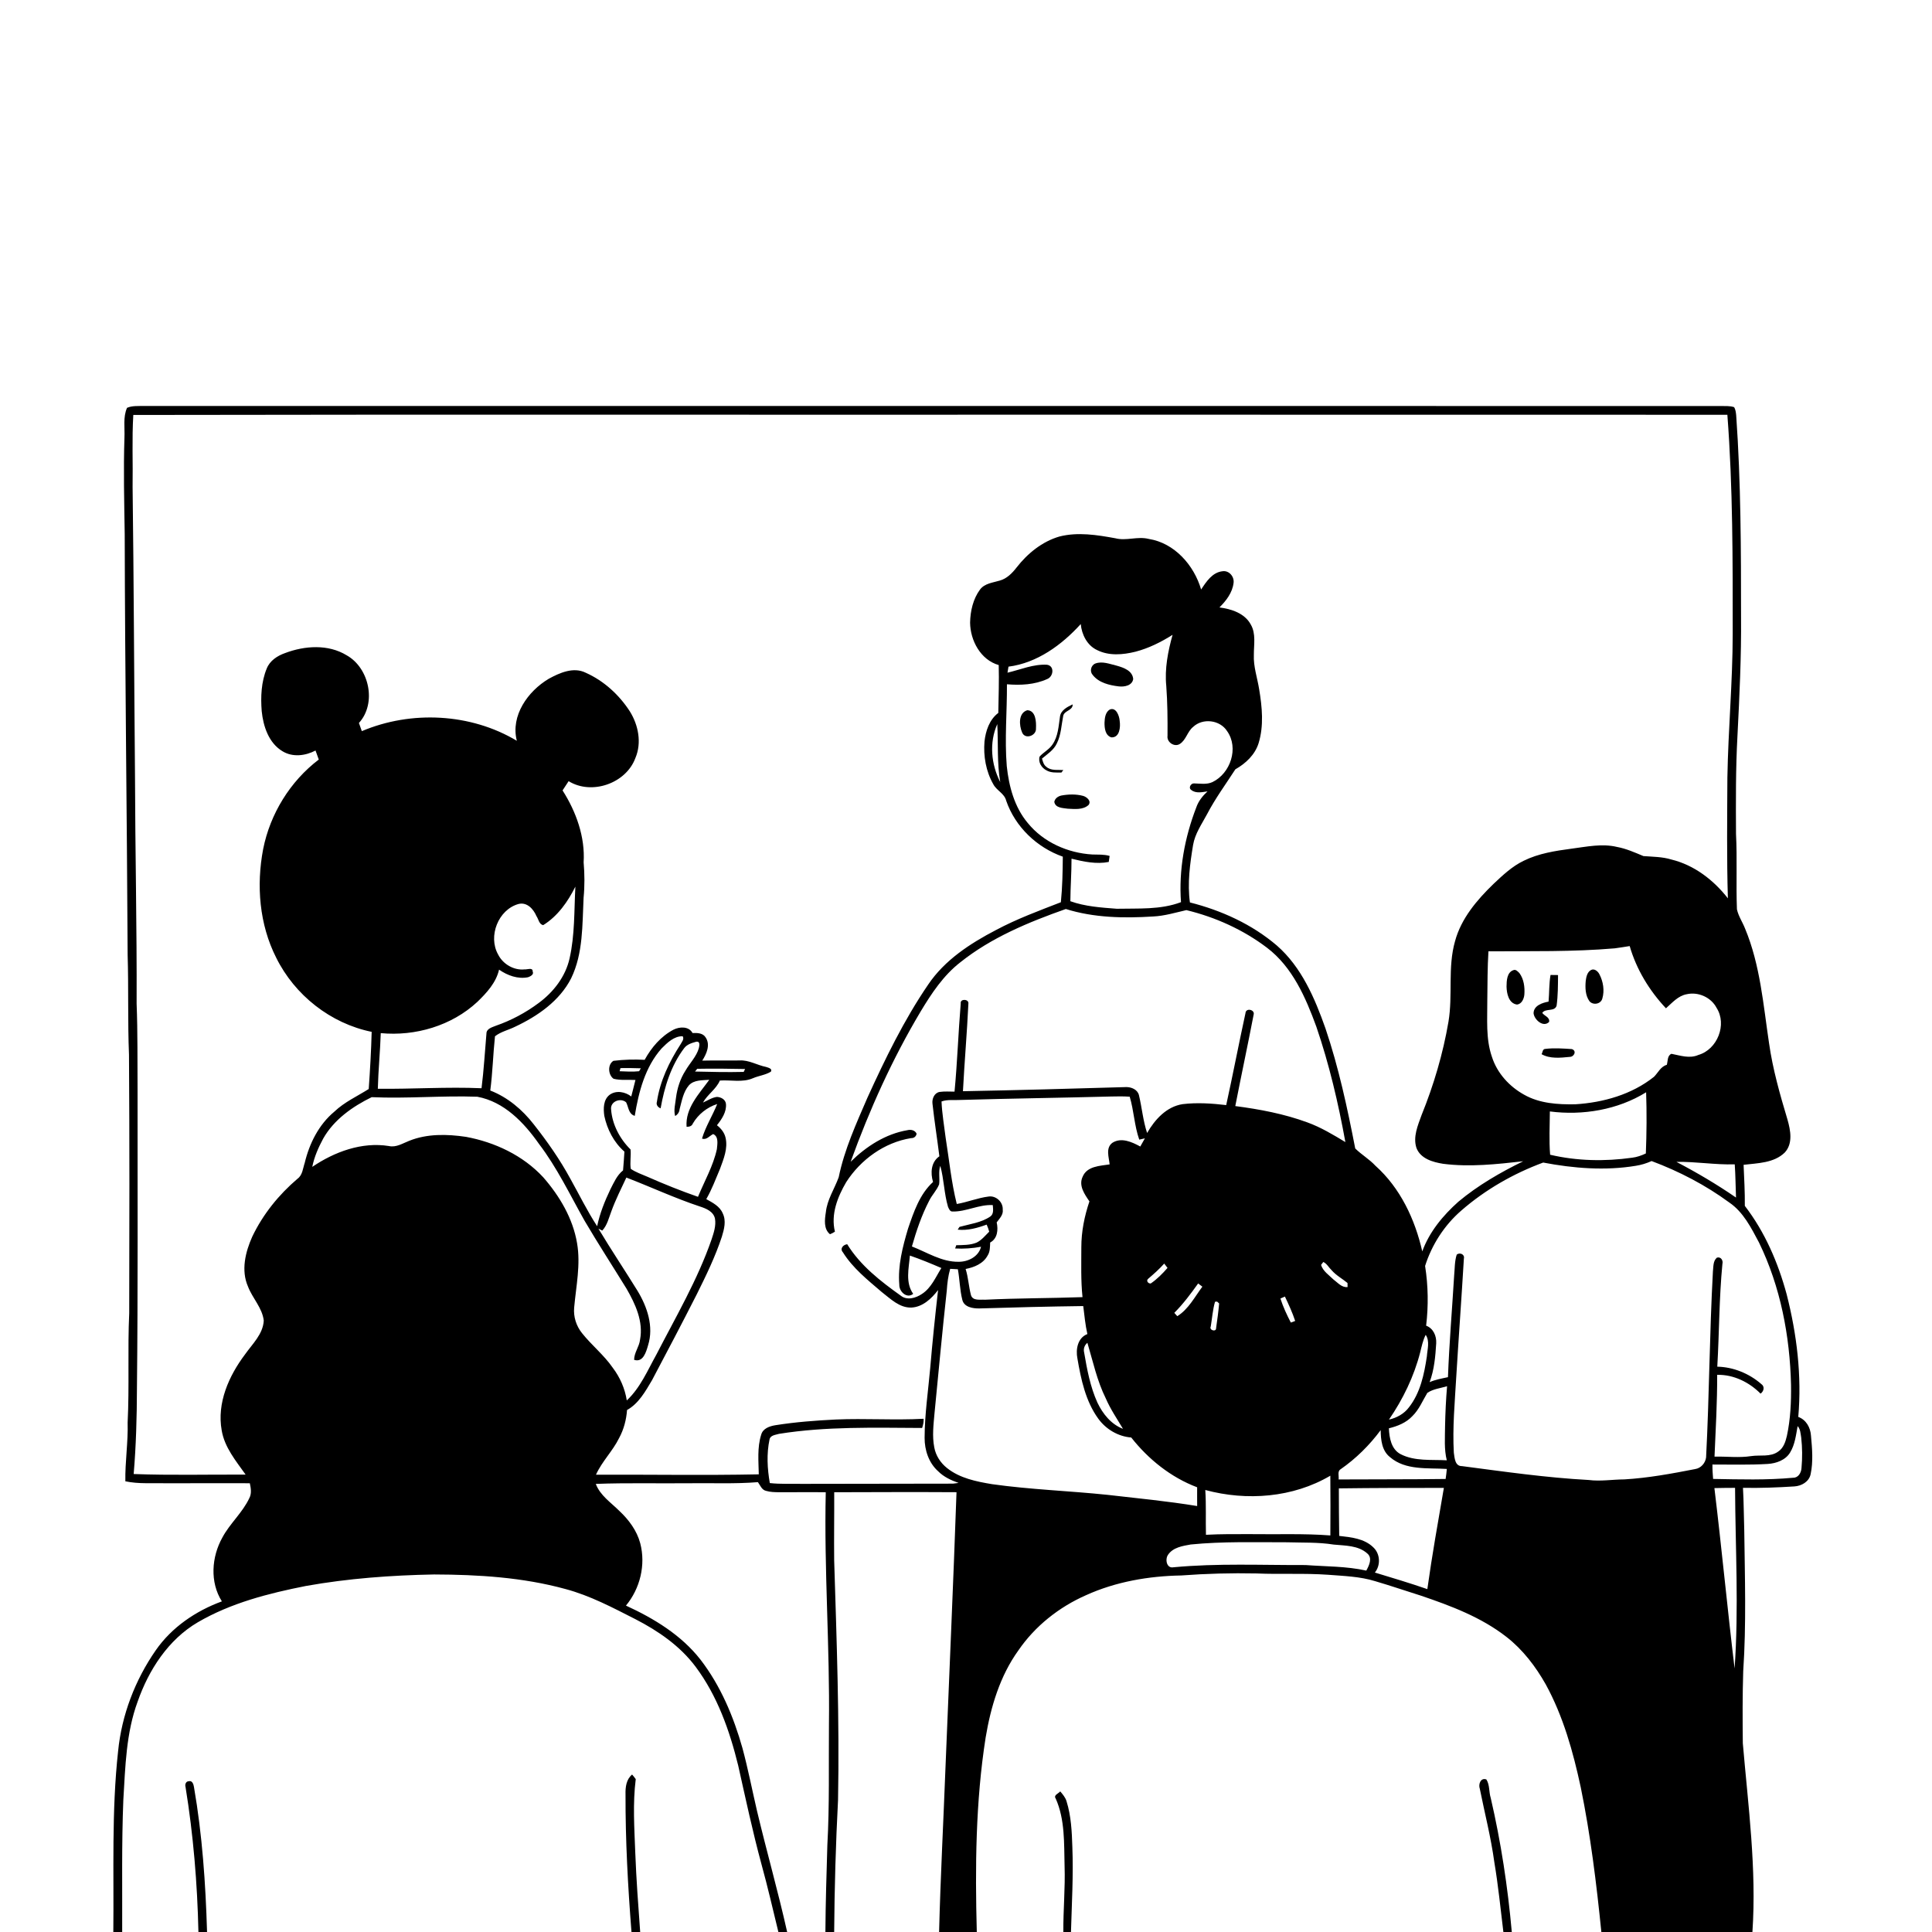 <svg xmlns="http://www.w3.org/2000/svg" viewBox="0 0 1024 1024" version="1.1">
<g id="Parent-Group"><g id="Group-rgba(0,0,0,0)" fill="rgba(0,0,0,0)">
<path fill="rgba(0,0,0,0)" opacity="1.00" d=" M 0.00 0.00 L 1024.00 0.00 L 1024.00 1024.00 L 928.82 1024.00 C 931.08 990.57 926.58 957.20 923.73 923.95 C 923.59 911.24 923.54 898.52 923.94 885.82 C 925.62 860.91 924.80 835.94 924.49 811.00 C 924.23 803.53 924.25 796.05 923.81 788.58 C 932.90 788.76 942.00 788.41 951.07 787.83 C 954.85 787.59 958.78 785.38 959.65 781.45 C 961.11 774.71 960.47 767.68 959.85 760.87 C 959.55 756.57 957.31 752.53 953.12 750.99 C 955.04 729.20 952.36 707.13 946.96 685.98 C 942.42 669.23 935.43 652.95 924.79 639.14 C 924.87 631.88 924.45 624.62 924.14 617.37 C 931.60 616.48 940.20 616.47 945.94 610.89 C 950.39 606.14 949.02 599.08 947.41 593.42 C 943.42 580.12 939.59 566.70 937.63 552.92 C 934.57 532.49 932.96 511.48 924.94 492.21 C 923.59 488.75 921.40 485.60 920.61 481.95 C 920.10 468.63 920.80 455.28 920.12 441.96 C 920.03 424.64 919.94 407.31 920.89 390.01 C 921.96 369.01 922.97 348.00 922.79 326.97 C 922.78 291.37 922.73 255.72 920.22 220.18 C 920.06 218.68 919.93 217.10 919.10 215.80 C 916.82 215.02 914.36 215.28 912.00 215.20 C 633.34 215.14 354.67 215.20 76.01 215.17 C 73.11 215.26 70.06 214.96 67.33 216.16 C 65.14 221.08 66.21 226.73 65.96 231.97 C 65.40 248.98 65.84 266.00 66.10 283.00 C 66.25 357.35 67.29 431.69 67.65 506.03 C 68.19 523.70 67.65 541.38 68.37 559.05 C 68.67 604.70 68.61 650.35 68.49 696.00 C 67.59 715.32 68.61 734.67 67.65 753.99 C 67.95 764.39 66.26 774.74 66.44 785.12 C 69.92 785.84 73.49 786.10 77.05 786.12 C 95.50 786.23 113.96 786.06 132.41 786.15 C 132.97 788.74 133.47 791.56 132.15 794.03 C 128.54 801.75 121.84 807.45 117.85 814.94 C 112.11 825.22 111.16 838.57 117.60 848.76 C 103.79 853.82 91.06 862.46 82.59 874.63 C 71.61 890.41 64.49 908.99 62.60 928.15 C 59.10 959.98 60.41 992.04 60.06 1024.00 L 0.00 1024.00 L 0.00 0.00 Z" />
<path fill="rgba(0,0,0,0)" opacity="1.00" d=" M 70.65 219.94 C 232.09 219.64 393.53 219.88 554.97 219.80 C 675.16 219.85 795.35 219.76 915.54 219.84 C 918.49 258.50 918.38 297.29 918.37 336.04 C 918.34 361.40 915.99 386.67 915.55 412.02 C 915.45 433.39 915.18 454.77 915.81 476.13 C 908.26 466.44 897.98 458.52 885.90 455.57 C 881.07 454.09 876.02 454.12 871.05 453.74 C 866.50 451.84 861.95 449.80 857.07 448.90 C 849.11 446.99 841.00 448.77 833.06 449.80 C 824.36 450.96 815.49 452.31 807.54 456.25 C 801.42 459.19 796.44 463.93 791.55 468.53 C 782.77 477.04 774.43 486.84 771.19 498.88 C 767.23 512.79 770.09 527.42 767.72 541.53 C 764.82 558.50 759.91 575.10 753.45 591.05 C 751.47 596.53 748.84 602.55 750.74 608.42 C 752.91 614.14 759.43 615.97 764.90 616.84 C 779.00 618.65 793.26 617.07 807.32 615.49 C 795.18 621.43 783.37 628.25 772.97 636.93 C 764.84 644.19 757.58 652.90 753.83 663.26 C 749.99 646.27 742.17 629.64 729.02 617.88 C 725.80 614.40 721.63 612.01 718.30 608.71 C 714.13 587.26 709.54 565.79 702.52 545.06 C 696.87 529.04 689.83 512.57 676.76 501.15 C 663.58 489.89 647.41 482.53 630.68 478.31 C 629.29 468.13 630.70 457.88 632.36 447.84 C 633.38 441.85 636.94 436.82 639.74 431.58 C 644.09 423.23 649.69 415.64 654.77 407.75 C 660.26 404.65 665.16 400.06 667.09 393.89 C 669.91 384.67 668.96 374.81 667.40 365.45 C 666.44 359.31 664.28 353.31 664.57 347.03 C 664.54 341.69 665.77 335.89 662.94 331.01 C 659.72 325.02 652.64 322.77 646.33 321.95 C 649.88 318.43 653.18 314.15 653.81 309.04 C 654.32 305.70 651.46 302.24 647.96 302.77 C 642.55 303.36 639.35 308.30 636.62 312.45 C 632.86 299.58 622.54 287.80 608.84 285.64 C 602.95 284.13 596.95 286.82 591.10 285.28 C 581.42 283.51 571.28 281.90 561.57 284.35 C 552.37 287.01 544.60 293.34 538.79 300.81 C 536.48 303.79 533.66 306.67 529.93 307.71 C 526.28 308.83 521.91 309.16 519.44 312.46 C 515.75 317.45 514.30 323.84 514.17 329.96 C 514.25 339.46 519.74 349.76 529.34 352.50 C 529.57 360.95 529.27 369.41 529.12 377.86 C 524.39 381.43 522.43 387.35 521.80 393.02 C 521.17 400.75 522.56 408.79 526.42 415.57 C 528.15 419.01 532.39 420.50 533.32 424.44 C 538.10 438.25 549.58 449.22 563.31 454.05 C 563.24 462.10 563.09 470.21 562.28 478.21 C 550.68 482.71 538.95 487.03 527.94 492.91 C 514.23 500.04 500.70 508.84 491.93 521.88 C 479.13 540.62 469.19 561.12 459.79 581.72 C 453.86 595.46 447.56 609.22 444.53 623.96 C 442.28 630.16 438.39 635.83 437.71 642.56 C 437.10 646.42 436.48 651.40 439.91 654.17 C 440.83 653.81 441.70 653.35 442.53 652.81 C 440.27 643.63 443.93 634.37 448.51 626.55 C 456.19 614.60 468.75 605.49 482.90 603.23 C 484.42 603.27 485.56 602.39 485.82 600.89 C 485.01 599.03 482.82 598.56 481.01 599.01 C 469.40 600.97 459.14 607.60 450.87 615.75 C 460.85 588.15 472.97 561.23 488.02 536.01 C 493.76 526.47 500.08 516.95 508.98 510.05 C 525.44 496.90 545.21 488.75 564.91 481.79 C 579.80 486.46 595.67 486.73 611.12 485.76 C 617.17 485.49 622.98 483.70 628.80 482.38 C 644.17 486.10 658.93 492.75 671.55 502.33 C 685.02 512.56 692.03 528.67 697.67 544.11 C 704.50 564.04 709.32 584.62 713.08 605.33 C 706.60 601.42 700.07 597.48 692.92 594.89 C 680.63 590.37 667.68 587.93 654.73 586.24 C 657.87 570.09 661.33 554.01 664.44 537.86 C 665.31 535.12 660.29 533.96 660.12 537.03 C 656.58 553.23 653.48 569.53 649.91 585.72 C 642.27 584.82 634.47 584.30 626.81 585.22 C 618.28 586.53 612.09 593.38 607.99 600.51 C 605.82 593.98 605.25 587.08 603.66 580.43 C 602.91 577.50 599.73 576.16 596.97 576.17 C 568.11 577.04 539.24 577.82 510.38 578.37 C 511.18 562.86 512.54 547.39 513.27 531.88 C 513.52 529.40 508.84 529.26 509.21 531.81 C 507.91 547.39 507.41 563.02 505.92 578.59 C 503.28 578.59 500.63 578.37 498.01 578.75 C 495.21 579.25 493.91 582.38 494.23 584.95 C 495.26 594.28 496.73 603.55 497.89 612.86 C 493.43 615.90 493.09 621.71 494.53 626.47 C 487.42 632.98 484.30 642.35 481.27 651.22 C 478.42 660.82 475.81 670.82 476.65 680.92 C 476.50 684.55 480.67 688.52 484.01 685.76 C 479.75 679.79 481.72 672.21 482.26 665.48 C 487.91 667.44 493.45 669.70 498.94 672.08 C 495.91 676.91 493.63 682.58 488.67 685.81 C 485.42 688.00 480.71 689.42 477.36 686.68 C 466.69 679.06 456.00 670.78 449.03 659.46 C 446.89 659.73 445.00 661.81 446.77 663.77 C 452.00 672.14 459.87 678.41 467.29 684.76 C 471.96 688.35 476.67 693.21 483.02 693.04 C 489.03 692.76 493.74 688.28 497.20 683.75 C 495.63 697.49 494.20 711.24 493.04 725.02 C 491.94 737.35 490.10 749.64 490.06 762.05 C 490.03 768.57 492.26 775.37 497.24 779.80 C 500.22 782.81 504.11 784.59 508.06 785.98 C 507.32 786.08 505.84 786.27 505.10 786.36 C 478.41 786.36 451.71 786.45 425.01 786.48 C 419.34 786.36 413.66 786.69 408.02 786.06 C 406.69 778.43 406.25 770.51 407.88 762.89 C 408.34 760.66 411.11 760.53 412.89 759.97 C 437.97 755.96 463.44 756.74 488.74 756.85 C 489.29 755.27 489.63 753.64 489.54 751.98 C 474.03 752.81 458.53 751.70 443.02 752.37 C 432.29 752.90 421.55 753.71 410.93 755.40 C 407.90 755.90 404.33 757.10 403.44 760.44 C 401.29 767.21 402.05 774.44 402.17 781.43 C 373.42 782.03 344.64 781.50 315.88 781.63 C 319.04 774.58 324.76 769.10 328.15 762.18 C 330.63 757.61 331.97 752.51 332.34 747.34 C 338.56 743.88 342.10 737.40 345.61 731.49 C 353.60 716.40 361.54 701.29 369.28 686.06 C 374.23 676.10 379.13 666.04 382.61 655.45 C 383.82 651.50 385.00 647.04 383.07 643.12 C 381.52 639.34 377.70 637.43 374.34 635.56 C 377.28 630.45 379.33 624.92 381.62 619.51 C 383.53 614.28 385.88 608.70 384.57 603.05 C 383.97 600.31 382.15 598.08 379.99 596.40 C 382.55 593.18 385.17 589.36 384.77 585.05 C 384.49 582.70 382.13 581.49 379.98 581.38 C 377.29 581.73 375.02 583.33 372.58 584.39 C 374.99 580.04 379.58 577.31 381.54 572.71 C 387.38 572.30 393.51 573.89 399.09 571.47 C 402.17 570.15 405.70 569.78 408.55 568.03 C 409.57 566.31 407.07 565.88 405.99 565.49 C 401.26 564.55 396.92 561.75 391.98 562.06 C 385.39 562.16 378.79 561.99 372.20 562.15 C 374.47 558.62 376.64 553.77 374.01 549.86 C 372.56 547.48 369.54 547.42 367.07 547.54 C 365.09 543.87 360.26 544.11 356.99 545.74 C 350.30 549.25 345.27 555.19 341.68 561.73 C 336.17 561.43 330.60 561.59 325.14 562.26 C 321.94 564.18 322.29 569.75 325.21 571.77 C 328.97 572.74 332.95 572.17 336.80 572.41 C 336.13 575.34 335.28 578.23 334.58 581.15 C 331.39 578.69 326.65 577.76 323.20 580.21 C 319.73 582.79 319.74 587.59 320.30 591.46 C 321.82 598.63 325.37 605.52 330.95 610.38 C 330.79 613.70 330.48 617.01 330.23 620.33 C 326.99 622.90 325.36 626.80 323.51 630.38 C 320.53 636.62 317.92 643.12 316.50 649.92 C 311.22 641.83 306.98 633.12 302.27 624.71 C 296.75 614.56 290.11 605.06 282.96 596.00 C 276.91 588.19 269.14 581.60 259.86 578.00 C 261.10 568.46 261.34 558.81 262.35 549.26 C 265.46 546.78 269.53 545.94 273.05 544.17 C 284.95 538.57 296.57 530.55 302.70 518.56 C 309.14 505.32 308.60 490.21 309.31 475.87 C 309.93 469.62 309.87 463.31 309.34 457.06 C 310.18 443.59 305.36 430.20 298.17 418.94 C 299.23 417.30 300.30 415.66 301.38 414.03 C 313.61 421.58 331.81 415.25 336.77 401.77 C 340.21 393.69 338.36 384.32 333.84 377.06 C 328.17 368.28 320.07 360.85 310.48 356.58 C 303.99 353.33 296.64 356.59 290.81 359.79 C 279.80 366.36 270.53 379.29 273.93 392.63 C 249.47 378.00 217.92 376.45 191.78 387.52 C 191.25 386.08 190.74 384.63 190.24 383.19 C 199.73 372.81 195.79 354.09 183.74 347.32 C 173.93 341.33 161.49 342.21 151.09 346.14 C 147.01 347.57 143.04 350.15 141.38 354.32 C 138.45 361.42 138.11 369.35 138.71 376.93 C 139.53 384.98 142.44 393.85 149.78 398.21 C 155.13 401.46 161.90 400.61 167.23 397.79 C 167.80 399.38 168.38 400.98 168.96 402.58 C 153.79 414.08 143.18 431.36 139.48 450.02 C 135.80 469.26 137.44 489.95 146.38 507.58 C 156.18 527.45 175.24 542.48 196.99 546.90 C 196.73 557.01 196.14 567.12 195.43 577.20 C 189.29 581.07 182.53 584.12 177.21 589.20 C 168.96 596.07 163.98 606.05 161.51 616.35 C 160.53 619.23 160.38 622.79 157.71 624.74 C 147.76 633.20 139.36 643.62 133.71 655.43 C 130.05 663.59 127.67 673.33 131.44 681.89 C 133.80 688.10 139.01 693.15 139.80 699.94 C 139.41 707.14 133.77 712.31 129.86 717.87 C 121.30 729.24 114.89 743.62 117.50 758.12 C 119.01 767.17 125.06 774.33 130.19 781.58 C 110.41 781.47 90.61 782.01 70.85 781.26 C 72.12 766.24 72.53 751.16 72.58 736.09 C 73.15 683.39 72.87 630.69 72.91 577.99 C 72.79 562.64 73.02 547.28 72.41 531.95 C 72.57 491.29 71.65 450.65 71.54 410.00 C 71.08 359.34 70.93 308.67 70.28 258.02 C 70.50 245.33 69.89 232.61 70.65 219.94 Z" />
<path fill="rgba(0,0,0,0)" opacity="1.00" d=" M 534.52 353.34 C 549.70 351.41 562.78 341.82 572.82 330.76 C 573.34 336.32 576.17 342.03 581.40 344.51 C 587.74 347.73 595.14 347.07 601.82 345.42 C 608.84 343.59 615.38 340.32 621.49 336.47 C 619.04 345.25 617.24 354.43 618.15 363.58 C 618.80 372.36 618.87 381.17 618.81 389.97 C 618.30 393.34 622.43 396.17 625.33 394.31 C 628.66 392.21 629.31 387.74 632.37 385.29 C 637.47 380.45 646.61 381.54 650.39 387.51 C 656.72 396.44 652.18 409.92 642.63 414.52 C 639.54 415.95 636.08 415.29 632.82 415.22 C 631.16 415.15 629.70 417.65 631.44 418.73 C 633.86 420.66 637.19 419.84 640.00 419.45 C 637.45 421.82 635.21 424.57 634.07 427.90 C 627.92 443.82 624.70 461.09 625.95 478.16 C 615.08 482.28 603.30 481.40 591.91 481.66 C 583.63 481.02 575.19 480.49 567.31 477.66 C 567.36 470.14 567.94 462.64 567.93 455.12 C 574.32 456.71 581.09 458.15 587.66 456.85 C 587.78 456.06 588.02 454.46 588.13 453.66 C 585.15 452.78 582.03 453.00 578.97 452.90 C 565.99 452.14 553.02 446.42 544.74 436.21 C 537.67 427.80 534.74 416.79 533.61 406.07 C 532.43 391.62 533.78 377.14 533.70 362.68 C 540.84 363.28 548.37 362.93 554.98 359.93 C 558.35 358.70 559.10 352.94 554.93 352.33 C 547.77 351.91 540.89 354.91 533.99 356.54 C 534.13 355.74 534.39 354.14 534.52 353.34 M 580.47 351.71 C 578.16 352.72 577.45 355.91 579.19 357.78 C 582.44 361.90 587.98 363.20 592.95 363.80 C 595.89 364.15 600.07 363.43 600.62 359.90 C 600.25 355.48 595.57 353.86 591.94 352.84 C 588.25 351.97 584.21 350.26 580.47 351.71 M 561.81 379.84 C 561.06 384.88 560.84 390.32 557.82 394.63 C 556.05 397.26 553.11 398.69 551.02 400.99 C 550.13 403.91 552.03 406.98 554.61 408.28 C 557.01 409.71 559.89 409.44 562.57 409.47 C 562.82 409.13 563.33 408.47 563.58 408.14 C 560.55 407.91 557.04 408.62 554.57 406.41 C 553.15 405.38 552.72 403.64 552.28 402.06 C 555.14 399.66 558.52 397.54 560.14 394.03 C 562.43 389.49 562.55 384.31 563.53 379.42 C 564.11 376.54 568.68 376.62 568.53 373.34 C 565.73 374.65 562.24 376.40 561.81 379.84 M 544.47 376.43 C 539.65 377.92 540.13 384.50 541.74 388.22 C 543.32 392.13 549.39 389.95 549.09 386.05 C 549.27 382.65 549.01 376.56 544.47 376.43 M 588.14 376.10 C 585.85 377.54 585.52 380.56 585.42 383.02 C 585.39 385.91 585.77 389.79 589.03 390.82 C 593.48 391.05 593.95 385.30 593.45 382.04 C 593.27 379.42 591.53 374.59 588.14 376.10 M 562.51 421.65 C 560.80 422.04 559.13 423.17 558.80 425.00 C 559.35 428.31 563.34 428.24 565.93 428.63 C 569.58 428.78 574.01 429.35 576.94 426.67 C 578.62 424.58 576.01 422.38 574.09 421.84 C 570.34 420.83 566.30 420.95 562.51 421.65 Z" />
<path fill="rgba(0,0,0,0)" opacity="1.00" d=" M 530.15 414.53 C 525.30 405.09 524.23 393.61 528.58 383.78 C 529.13 394.03 528.39 404.36 530.15 414.53 Z" />
<path fill="rgba(0,0,0,0)" opacity="1.00" d=" M 287.90 490.35 C 295.59 485.59 300.99 477.91 304.96 469.93 C 304.28 482.63 304.71 495.53 301.88 508.01 C 299.72 517.62 293.37 525.82 285.54 531.59 C 278.62 536.76 270.91 540.87 262.75 543.69 C 260.78 544.52 257.83 545.18 257.82 547.85 C 256.98 557.50 256.44 567.18 255.22 576.79 C 236.90 575.99 218.58 577.28 200.26 577.07 C 200.50 567.22 201.49 557.42 201.81 547.58 C 220.15 549.32 239.39 543.68 252.99 531.03 C 257.93 526.26 262.95 520.82 264.51 513.93 C 268.94 517.01 274.51 519.08 279.93 517.94 C 281.13 517.51 283.15 516.50 282.32 514.90 C 282.44 512.59 279.38 513.96 278.10 513.79 C 272.39 514.43 266.59 511.04 264.03 505.94 C 258.54 496.26 264.08 482.07 274.89 479.11 C 279.41 478.04 282.76 481.87 284.35 485.59 C 285.46 487.19 285.69 489.89 287.90 490.35 Z" />
<path fill="rgba(0,0,0,0)" opacity="1.00" d=" M 788.90 504.23 C 811.22 504.06 833.58 504.55 855.85 502.64 C 858.49 502.29 861.13 501.85 863.77 501.44 C 867.35 513.83 874.19 525.05 882.99 534.42 C 886.30 531.50 889.42 527.79 893.99 526.96 C 900.08 525.56 906.91 528.59 909.81 534.17 C 915.50 543.01 910.22 556.26 900.19 559.14 C 895.51 561.22 890.59 559.44 885.90 558.54 C 883.64 559.48 884.03 562.41 883.45 564.38 C 880.17 565.29 878.87 568.51 876.66 570.72 C 864.89 580.12 849.78 584.38 834.93 585.30 C 825.71 585.46 816.02 584.87 807.83 580.22 C 799.99 575.89 793.53 568.81 790.77 560.20 C 787.38 550.48 788.38 540.06 788.30 529.97 C 788.41 521.39 788.38 512.79 788.90 504.23 M 802.22 514.17 C 798.67 515.30 798.53 519.81 798.50 522.92 C 798.58 526.57 799.62 531.78 803.98 532.43 C 806.57 532.21 807.78 529.30 807.95 527.03 C 808.22 523.16 807.68 518.94 805.31 515.74 C 804.51 514.97 803.45 513.68 802.22 514.17 M 843.20 514.17 C 841.22 515.30 840.75 517.79 840.47 519.87 C 840.14 523.50 840.23 527.56 842.43 530.65 C 844.33 532.92 848.47 532.24 849.26 529.27 C 850.52 525.03 849.75 520.26 847.72 516.38 C 846.95 514.80 844.96 513.11 843.20 514.17 M 820.77 530.88 C 817.44 531.49 812.89 532.97 812.82 537.04 C 813.16 540.44 817.96 544.77 821.05 541.65 C 821.57 539.18 818.60 538.50 817.43 536.87 C 819.07 534.24 824.01 536.41 825.03 533.03 C 825.77 527.67 825.75 522.21 825.79 516.80 C 824.46 516.76 823.13 516.74 821.81 516.75 C 821.00 521.42 821.19 526.17 820.77 530.88 M 817.06 558.74 C 821.53 561.27 827.00 560.66 831.92 560.18 C 834.38 560.21 835.85 556.90 833.09 556.03 C 828.41 555.72 823.64 555.37 818.98 555.95 C 817.54 556.02 817.65 557.82 817.06 558.74 Z" />
<path fill="rgba(0,0,0,0)" opacity="1.00" d=" M 350.67 555.68 C 353.71 552.65 357.23 549.16 361.83 549.22 C 362.79 550.83 361.35 552.23 360.64 553.61 C 354.68 562.82 349.81 573.00 348.18 583.94 C 347.65 585.56 348.67 586.88 350.14 587.44 C 352.15 576.12 355.63 564.77 362.66 555.50 C 364.20 553.47 366.81 552.74 369.15 552.10 C 371.22 551.90 370.69 554.27 370.40 555.56 C 369.10 560.06 365.63 563.43 363.34 567.41 C 360.54 571.74 358.95 576.74 358.29 581.83 C 357.96 585.03 356.95 588.30 357.83 591.51 C 359.24 590.74 360.06 589.43 360.21 587.86 C 361.39 583.50 362.13 578.74 365.17 575.21 C 367.89 572.28 372.29 572.62 375.93 572.32 C 370.55 579.77 363.17 587.27 363.90 597.22 C 365.31 597.26 366.71 596.91 367.24 595.45 C 370.08 590.60 374.78 586.86 380.13 585.16 C 377.65 591.35 374.00 597.03 372.08 603.46 C 374.46 604.39 376.06 601.99 378.00 601.08 C 381.03 602.43 380.19 606.42 379.96 609.08 C 378.02 617.98 373.39 625.97 369.95 634.34 C 360.90 631.18 351.99 627.61 343.23 623.74 C 340.22 622.42 337.04 621.39 334.32 619.51 C 333.80 616.11 334.54 612.65 334.20 609.24 C 328.53 603.66 324.48 596.00 323.89 588.02 C 323.37 583.80 328.89 581.66 331.85 584.24 C 333.20 586.80 333.07 590.43 336.43 591.43 C 338.51 578.74 341.92 565.51 350.67 555.68 Z" />
<path fill="rgba(0,0,0,0)" opacity="1.00" d=" M 328.41 567.78 C 328.52 567.36 328.75 566.53 328.86 566.11 C 332.46 566.03 336.05 566.12 339.65 566.22 C 339.42 566.61 338.97 567.39 338.74 567.77 C 335.31 568.14 331.85 567.92 328.41 567.78 Z" />
<path fill="rgba(0,0,0,0)" opacity="1.00" d=" M 369.52 566.49 C 377.97 566.32 386.44 566.43 394.90 566.60 C 394.72 566.98 394.36 567.75 394.18 568.13 C 385.58 568.35 376.98 568.14 368.39 567.94 C 368.67 567.58 369.24 566.85 369.52 566.49 Z" />
<path fill="rgba(0,0,0,0)" opacity="1.00" d=" M 821.46 589.09 C 838.89 591.33 857.42 588.25 872.48 578.93 C 872.84 589.73 872.77 600.55 872.33 611.36 C 870.03 612.44 867.60 613.31 865.07 613.61 C 850.66 615.65 835.80 615.37 821.60 612.03 C 820.98 604.39 821.41 596.74 821.46 589.09 Z" />
<path fill="rgba(0,0,0,0)" opacity="1.00" d=" M 197.00 581.52 C 215.66 582.37 234.34 580.63 252.99 581.29 C 267.21 583.93 277.71 594.96 285.68 606.31 C 295.28 618.91 302.09 633.26 309.83 647.01 C 316.99 659.17 324.67 671.01 332.07 683.02 C 336.75 691.13 341.08 700.45 339.24 710.05 C 338.82 713.81 336.11 716.91 336.09 720.74 C 340.92 722.31 342.48 716.47 343.49 713.04 C 346.61 703.14 343.05 692.62 337.86 684.10 C 331.06 673.08 323.83 662.32 317.18 651.20 C 317.69 651.46 318.70 651.97 319.21 652.23 C 321.88 649.37 322.69 645.47 324.06 641.94 C 326.28 635.82 329.23 630.02 331.98 624.13 C 345.02 629.14 357.70 635.08 370.98 639.47 C 374.27 640.53 378.18 642.14 378.96 645.93 C 379.59 649.68 378.30 653.42 377.14 656.94 C 369.73 678.32 358.23 697.90 347.90 717.94 C 343.21 726.35 339.38 735.57 332.21 742.26 C 331.23 735.97 328.63 730.03 324.79 724.96 C 320.12 718.18 313.59 713.02 308.49 706.60 C 305.43 702.81 303.86 697.89 304.32 693.03 C 305.33 681.68 307.84 670.26 305.85 658.87 C 303.63 645.77 296.60 633.92 287.96 624.02 C 277.27 612.44 262.31 605.38 246.96 602.55 C 236.98 601.08 226.39 600.82 216.88 604.66 C 213.43 605.99 209.99 608.30 206.12 607.42 C 191.76 605.12 177.27 610.49 165.51 618.47 C 166.56 613.17 168.77 608.18 171.31 603.46 C 177.00 593.41 186.84 586.50 197.00 581.52 Z" />
<path fill="rgba(0,0,0,0)" opacity="1.00" d=" M 508.99 583.00 C 535.64 582.22 562.31 581.87 588.97 581.17 C 592.23 581.08 595.50 581.05 598.77 581.27 C 601.01 588.73 601.23 596.67 603.83 604.03 C 604.82 603.80 605.82 603.57 606.82 603.34 C 606.02 604.79 605.21 606.24 604.37 607.68 C 599.99 605.28 594.31 602.69 589.60 605.70 C 585.88 608.43 587.77 613.39 588.13 617.15 C 583.01 617.95 576.13 618.05 573.82 623.70 C 571.58 628.41 574.86 633.00 577.42 636.76 C 574.78 644.56 573.13 652.73 573.13 660.99 C 573.13 669.83 572.83 678.70 573.75 687.51 C 556.51 688.11 539.26 688.04 522.03 688.88 C 519.54 688.69 515.66 689.61 514.65 686.51 C 513.43 681.93 513.24 677.12 511.80 672.58 C 516.35 671.72 521.20 669.74 523.47 665.43 C 524.81 663.39 524.69 660.88 524.81 658.56 C 528.72 656.48 529.14 651.78 528.26 647.89 C 529.75 645.84 531.87 643.88 531.47 641.08 C 531.69 637.10 527.88 633.58 523.95 634.19 C 518.21 634.91 512.80 637.17 507.11 638.14 C 504.22 626.62 503.09 614.78 501.22 603.08 C 500.44 596.66 499.29 590.26 499.03 583.80 C 502.21 582.65 505.68 583.22 508.99 583.00 Z" />
<path fill="rgba(0,0,0,0)" opacity="1.00" d=" M 774.54 641.60 C 787.25 630.54 802.14 622.02 817.92 616.18 C 834.02 619.25 850.77 620.59 867.06 617.89 C 869.93 617.44 872.73 616.58 875.38 615.38 C 890.01 620.84 903.98 628.12 916.58 637.37 C 924.03 642.45 928.18 650.80 932.30 658.55 C 943.69 681.95 948.68 708.10 949.28 733.99 C 949.41 743.05 949.00 752.17 947.09 761.05 C 946.37 764.15 945.28 767.54 942.47 769.37 C 938.31 772.39 932.90 771.04 928.16 771.76 C 921.72 772.77 915.20 771.88 908.73 772.05 C 909.36 757.61 910.17 743.15 910.14 728.69 C 918.80 728.49 927.12 732.58 933.13 738.66 C 934.90 737.41 935.49 734.90 933.50 733.55 C 927.09 727.98 918.71 724.54 910.20 724.37 C 911.25 706.24 911.16 688.02 912.91 669.92 C 913.41 668.06 912.11 665.95 910.01 666.57 C 907.89 668.32 908.18 671.45 907.88 673.94 C 906.08 706.76 905.97 739.66 904.26 772.49 C 903.86 775.50 901.52 778.18 898.45 778.64 C 886.05 781.06 873.57 783.37 860.93 784.11 C 854.61 784.14 848.29 785.24 841.99 784.42 C 819.51 783.21 797.19 779.99 774.89 777.07 C 771.11 777.15 770.99 772.71 770.56 769.98 C 769.81 756.60 771.08 743.21 771.84 729.85 C 773.11 708.91 774.65 687.97 775.89 667.04 C 776.43 664.80 773.69 663.65 772.09 664.98 C 770.94 668.54 771.09 672.35 770.73 676.04 C 769.65 694.01 768.12 711.94 767.45 729.93 C 764.16 730.64 760.82 731.21 757.73 732.56 C 760.19 725.99 760.79 718.92 761.22 711.98 C 761.44 708.09 759.71 704.06 755.88 702.63 C 757.14 692.11 756.98 681.44 755.33 670.98 C 758.90 659.71 765.57 649.36 774.54 641.60 Z" />
<path fill="rgba(0,0,0,0)" opacity="1.00" d=" M 888.54 615.82 C 898.86 615.62 909.11 617.45 919.45 617.12 C 919.87 622.98 919.88 628.86 920.12 634.73 C 910.01 627.76 899.41 621.51 888.54 615.82 Z" />
<path fill="rgba(0,0,0,0)" opacity="1.00" d=" M 497.76 627.72 C 498.20 624.46 497.29 621.09 498.37 617.91 C 500.35 625.04 500.37 632.55 502.47 639.65 C 502.95 640.65 503.45 642.20 504.84 642.13 C 512.13 642.30 518.85 638.32 526.19 638.72 C 526.35 640.75 526.84 643.43 524.86 644.79 C 520.03 648.07 514.04 648.75 508.54 650.28 C 508.31 650.65 507.84 651.38 507.60 651.74 C 512.87 652.33 518.05 650.86 522.95 649.07 C 523.51 650.26 523.93 651.52 524.30 652.81 C 522.20 654.87 520.31 657.30 517.62 658.61 C 514.21 660.00 510.45 659.89 506.84 659.99 C 506.69 660.42 506.39 661.28 506.24 661.71 C 510.84 661.99 515.44 661.63 519.97 660.81 C 518.66 666.07 513.12 668.83 508.03 668.77 C 499.10 668.89 491.39 663.77 483.33 660.65 C 485.69 652.36 488.48 644.13 492.45 636.47 C 493.94 633.38 496.50 630.92 497.76 627.72 Z" />
<path fill="rgba(0,0,0,0)" opacity="1.00" d=" M 701.38 668.87 C 703.31 669.76 704.27 671.81 705.78 673.23 C 708.16 676.00 711.44 677.71 714.21 680.02 C 714.22 680.56 714.23 681.62 714.24 682.16 C 711.14 682.53 709.06 679.83 706.81 678.20 C 704.41 675.84 701.23 673.79 700.19 670.44 C 700.49 670.05 701.09 669.26 701.38 668.87 Z" />
<path fill="rgba(0,0,0,0)" opacity="1.00" d=" M 608.60 677.74 C 611.56 675.22 614.47 672.63 617.06 669.72 C 617.50 670.29 618.37 671.44 618.81 672.02 C 616.14 675.07 613.26 678.00 609.90 680.28 C 608.45 680.37 607.33 678.73 608.60 677.74 Z" />
<path fill="rgba(0,0,0,0)" opacity="1.00" d=" M 503.62 672.51 C 504.97 672.58 506.32 672.66 507.69 672.74 C 508.67 678.11 508.71 683.64 510.05 688.95 C 511.00 692.84 515.66 693.56 519.05 693.50 C 537.41 692.93 555.77 692.48 574.14 692.24 C 574.78 697.20 575.21 702.20 576.33 707.08 C 571.19 709.06 570.08 715.16 571.05 720.00 C 572.94 731.11 575.39 742.67 582.13 751.96 C 586.22 757.56 592.62 761.36 599.58 761.91 C 608.67 773.46 620.67 783.08 634.51 788.29 C 634.55 791.60 634.45 794.91 634.52 798.23 C 618.78 795.64 602.88 794.12 587.04 792.30 C 566.67 790.18 546.17 789.51 525.88 786.65 C 517.50 785.26 508.72 783.52 501.91 778.07 C 498.50 775.35 495.97 771.48 495.19 767.17 C 494.00 761.15 494.79 754.99 495.32 748.95 C 497.44 727.31 499.43 705.67 501.81 684.06 C 502.07 680.16 502.53 676.27 503.62 672.51 Z" />
<path fill="rgba(0,0,0,0)" opacity="1.00" d=" M 622.41 695.84 C 627.14 691.09 631.15 685.71 635.04 680.26 C 635.60 680.69 636.72 681.54 637.28 681.96 C 633.22 687.39 629.87 693.97 623.99 697.60 C 623.60 697.16 622.80 696.28 622.41 695.84 Z" />
<path fill="rgba(0,0,0,0)" opacity="1.00" d=" M 678.65 688.25 C 679.25 687.98 680.43 687.46 681.03 687.20 C 683.04 691.42 685.00 695.68 686.47 700.13 C 685.90 700.34 684.74 700.77 684.17 700.99 C 682.04 696.88 680.07 692.65 678.65 688.25 Z" />
<path fill="rgba(0,0,0,0)" opacity="1.00" d=" M 643.99 689.95 L 645.09 689.87 C 645.36 690.12 645.90 690.62 646.17 690.86 C 645.78 695.23 645.18 699.59 644.56 703.93 C 644.67 706.16 640.70 705.07 641.73 703.04 C 642.46 698.68 642.76 694.21 643.99 689.95 Z" />
<path fill="rgba(0,0,0,0)" opacity="1.00" d=" M 755.65 707.49 C 757.93 710.88 756.52 715.14 756.27 718.90 C 754.86 728.33 752.82 738.21 746.79 745.89 C 744.26 749.32 740.30 751.50 736.18 752.42 C 743.63 741.57 749.44 729.55 752.73 716.77 C 753.52 713.62 754.16 710.40 755.65 707.49 Z" />
<path fill="rgba(0,0,0,0)" opacity="1.00" d=" M 574.62 716.86 C 574.13 714.91 574.80 712.96 576.34 711.71 C 579.29 721.62 581.45 731.84 586.08 741.17 C 588.55 746.86 592.03 752.00 595.21 757.31 C 588.93 754.92 584.49 749.36 581.67 743.46 C 577.86 735.06 576.16 725.90 574.62 716.86 Z" />
<path fill="rgba(0,0,0,0)" opacity="1.00" d=" M 756.52 738.25 C 759.59 736.16 763.48 735.79 766.98 734.73 C 766.38 741.82 766.05 748.94 765.91 756.06 C 765.88 762.04 765.36 768.12 766.83 773.99 C 758.64 773.53 749.86 774.61 742.31 770.72 C 737.39 768.12 736.35 762.06 736.14 757.03 C 740.74 755.91 745.34 754.07 748.63 750.53 C 752.16 747.07 754.00 742.41 756.52 738.25 Z" />
<path fill="rgba(0,0,0,0)" opacity="1.00" d=" M 952.78 755.87 C 954.27 757.48 954.31 759.80 954.67 761.85 C 955.28 767.24 955.32 772.71 954.83 778.12 C 954.67 780.51 953.21 783.23 950.49 783.23 C 936.37 784.54 922.14 784.12 907.98 783.86 C 907.77 781.31 907.59 778.77 907.63 776.23 C 917.39 776.21 927.18 776.51 936.94 775.92 C 941.44 775.64 946.39 773.90 948.81 769.83 C 951.37 765.62 951.91 760.62 952.78 755.87 Z" />
<path fill="rgba(0,0,0,0)" opacity="1.00" d=" M 731.79 757.99 C 731.85 763.09 732.38 768.89 736.72 772.30 C 744.97 779.43 756.73 777.93 766.85 778.57 C 766.68 780.33 766.49 782.12 766.21 783.88 C 747.31 784.14 728.40 784.02 709.49 784.14 C 709.77 782.36 708.70 779.83 710.54 778.74 C 718.72 773.06 725.87 765.98 731.79 757.99 Z" />
<path fill="rgba(0,0,0,0)" opacity="1.00" d=" M 638.83 789.73 C 660.76 795.66 685.33 793.82 705.10 782.15 C 705.15 792.71 705.23 803.27 705.11 813.82 C 691.10 812.73 677.03 813.33 662.99 813.12 C 655.05 813.10 647.11 813.05 639.18 813.47 C 638.98 805.55 639.35 797.63 638.83 789.73 Z" />
<path fill="rgba(0,0,0,0)" opacity="1.00" d=" M 315.78 786.50 C 332.18 785.87 348.61 786.32 365.03 786.15 C 377.26 785.98 389.51 786.56 401.71 785.57 C 402.94 787.26 403.76 789.73 406.08 790.20 C 408.31 790.86 410.66 790.88 412.98 790.92 C 421.21 790.95 429.44 790.81 437.67 790.93 C 436.73 831.98 439.88 872.97 439.36 914.01 C 439.17 935.36 439.70 956.73 438.51 978.05 C 438.07 993.37 437.57 1008.68 437.48 1024.00 L 417.21 1024.00 C 412.39 1002.46 406.32 981.23 401.22 959.77 C 398.65 948.71 396.48 937.55 393.53 926.58 C 388.81 909.87 381.95 893.49 371.29 879.66 C 361.11 866.61 346.61 857.81 331.77 851.00 C 339.27 841.97 342.33 829.41 339.35 818.00 C 337.57 811.25 333.26 805.48 328.22 800.77 C 323.75 796.32 318.09 792.63 315.78 786.50 Z" />
<path fill="rgba(0,0,0,0)" opacity="1.00" d=" M 908.67 788.72 C 912.31 788.67 915.96 788.57 919.62 788.59 C 919.78 820.49 921.64 852.45 919.37 884.31 C 915.54 852.48 912.53 820.55 908.67 788.72 Z" />
<path fill="rgba(0,0,0,0)" opacity="1.00" d=" M 709.62 788.87 C 728.17 788.63 746.73 788.60 765.28 788.62 C 762.21 806.48 759.02 824.32 756.52 842.27 C 747.33 839.08 738.00 836.31 728.70 833.48 C 731.85 829.65 731.56 823.58 727.93 820.17 C 723.16 815.44 716.13 814.77 709.81 814.06 C 709.70 805.67 709.61 797.27 709.62 788.87 Z" />
<path fill="rgba(0,0,0,0)" opacity="1.00" d=" M 442.15 790.92 C 463.76 790.86 485.36 790.77 506.97 790.90 C 505.28 839.27 503.11 887.62 501.16 935.97 C 500.05 965.32 498.48 994.65 497.74 1024.00 L 442.13 1024.00 C 442.29 1000.65 442.97 977.31 444.18 953.99 C 444.98 911.66 443.45 869.35 442.13 827.05 C 442.00 815.01 442.21 802.96 442.15 790.92 Z" />
<path fill="rgba(0,0,0,0)" opacity="1.00" d=" M 631.12 818.61 C 648.04 816.93 665.07 817.46 682.05 817.44 C 690.33 817.70 698.68 817.34 706.89 818.66 C 712.92 819.25 719.85 819.05 724.66 823.34 C 727.60 825.76 725.64 829.76 724.17 832.45 C 713.59 830.10 702.74 830.31 692.01 829.51 C 668.66 829.59 645.27 828.50 621.97 830.69 C 618.26 831.42 617.41 826.37 619.12 824.02 C 621.75 820.15 626.84 819.37 631.12 818.61 Z" />
<path fill="rgba(0,0,0,0)" opacity="1.00" d=" M 626.07 835.03 C 639.35 834.04 652.66 833.68 665.98 833.96 C 678.63 834.51 691.31 833.76 703.96 834.66 C 712.29 835.32 720.80 835.55 728.85 838.05 C 737.01 840.44 745.06 843.20 753.17 845.75 C 769.04 851.14 785.12 857.18 798.46 867.60 C 807.12 874.35 813.89 883.22 819.27 892.74 C 828.55 909.69 833.79 928.48 837.82 947.28 C 843.02 972.60 846.15 998.29 848.75 1024.00 L 801.28 1024.00 C 799.15 1000.11 795.54 976.33 790.12 952.96 C 789.10 949.75 789.64 946.02 787.81 943.15 C 784.74 942.03 783.47 945.73 784.33 948.08 C 786.93 961.06 790.25 973.91 792.03 987.05 C 794.10 999.30 795.31 1011.68 796.82 1024.00 L 567.64 1024.00 C 568.07 1008.99 568.95 993.98 568.37 978.97 C 568.11 970.82 567.74 962.55 565.29 954.73 C 564.70 952.68 563.28 951.07 561.96 949.48 C 561.00 950.62 558.23 951.44 559.56 953.30 C 564.52 964.48 563.94 977.04 564.25 989.01 C 564.64 1000.69 563.51 1012.33 563.59 1024.00 L 517.72 1024.00 C 516.81 989.59 517.07 954.95 522.42 920.87 C 525.14 904.60 530.01 888.30 539.74 874.78 C 548.60 861.82 561.34 851.77 575.65 845.47 C 591.43 838.33 608.83 835.33 626.07 835.03 Z" />
<path fill="rgba(0,0,0,0)" opacity="1.00" d=" M 162.17 840.59 C 184.56 836.59 207.33 834.93 230.06 834.50 C 253.43 834.57 277.04 836.01 299.68 842.21 C 312.75 845.70 324.75 852.08 336.74 858.18 C 348.86 864.41 360.43 872.36 368.67 883.39 C 380.17 898.75 386.69 917.18 391.23 935.65 C 395.16 953.18 398.90 970.76 403.60 988.10 C 406.89 999.99 409.63 1012.02 412.56 1024.00 L 339.31 1024.00 C 338.28 1010.02 337.25 996.03 336.71 982.02 C 336.23 969.02 335.32 955.90 336.96 942.97 C 336.35 942.11 335.70 941.30 335.02 940.54 C 331.93 943.13 331.44 947.21 331.54 951.01 C 331.47 975.37 332.79 999.72 334.70 1024.00 L 109.74 1024.00 C 108.98 998.29 107.21 972.54 102.81 947.17 C 102.60 945.77 101.91 943.54 100.04 944.10 C 98.54 944.09 97.92 945.81 98.33 947.07 C 102.46 972.50 104.60 998.25 105.17 1024.00 L 64.76 1024.00 C 64.86 1000.66 64.43 977.31 65.37 953.99 C 66.42 936.48 66.81 918.51 72.96 901.87 C 78.85 885.04 89.20 869.01 104.86 859.83 C 122.41 849.59 142.39 844.50 162.17 840.59 Z" />
</g>
<g id="Group-000000" fill="#000000">
<path fill="#000000" opacity="1.00" d=" M 67.33 216.16 C 70.06 214.96 73.11 215.26 76.01 215.17 C 354.67 215.20 633.34 215.14 912.00 215.20 C 914.36 215.28 916.82 215.02 919.10 215.80 C 919.93 217.10 920.06 218.68 920.22 220.18 C 922.73 255.72 922.78 291.37 922.79 326.97 C 922.97 348.00 921.96 369.01 920.89 390.01 C 919.94 407.31 920.03 424.64 920.12 441.96 C 920.80 455.28 920.10 468.63 920.61 481.95 C 921.40 485.60 923.59 488.75 924.94 492.21 C 932.96 511.48 934.57 532.49 937.63 552.92 C 939.59 566.70 943.42 580.12 947.41 593.42 C 949.02 599.08 950.39 606.14 945.94 610.89 C 940.20 616.47 931.60 616.48 924.14 617.37 C 924.45 624.62 924.87 631.88 924.79 639.14 C 935.43 652.95 942.42 669.23 946.96 685.98 C 952.36 707.13 955.04 729.20 953.12 750.99 C 957.31 752.53 959.55 756.57 959.85 760.87 C 960.47 767.68 961.11 774.71 959.65 781.45 C 958.78 785.38 954.85 787.59 951.07 787.83 C 942.00 788.41 932.90 788.76 923.81 788.58 C 924.25 796.05 924.23 803.53 924.49 811.00 C 924.80 835.94 925.62 860.91 923.94 885.82 C 923.54 898.52 923.59 911.24 923.73 923.95 C 926.58 957.20 931.08 990.57 928.82 1024.00 L 848.75 1024.00 C 846.15 998.29 843.02 972.60 837.82 947.28 C 833.79 928.48 828.55 909.69 819.27 892.74 C 813.89 883.22 807.12 874.35 798.46 867.60 C 785.12 857.18 769.04 851.14 753.17 845.75 C 745.06 843.20 737.01 840.44 728.85 838.05 C 720.80 835.55 712.29 835.32 703.96 834.66 C 691.31 833.76 678.63 834.51 665.98 833.96 C 652.66 833.68 639.35 834.04 626.07 835.03 C 608.83 835.33 591.43 838.33 575.65 845.47 C 561.34 851.77 548.60 861.82 539.74 874.78 C 530.01 888.30 525.14 904.60 522.42 920.87 C 517.07 954.95 516.81 989.59 517.72 1024.00 L 497.74 1024.00 C 498.48 994.65 500.05 965.32 501.16 935.97 C 503.11 887.62 505.28 839.27 506.97 790.90 C 485.36 790.77 463.76 790.86 442.15 790.92 C 442.21 802.96 442.00 815.01 442.13 827.05 C 443.45 869.35 444.98 911.66 444.18 953.99 C 442.97 977.31 442.29 1000.65 442.13 1024.00 L 437.48 1024.00 C 437.57 1008.68 438.07 993.37 438.51 978.05 C 439.70 956.73 439.17 935.36 439.36 914.01 C 439.88 872.97 436.73 831.98 437.67 790.93 C 429.44 790.81 421.21 790.95 412.98 790.92 C 410.66 790.88 408.31 790.86 406.08 790.20 C 403.76 789.73 402.94 787.26 401.71 785.57 C 389.51 786.56 377.26 785.98 365.03 786.15 C 348.61 786.32 332.18 785.87 315.78 786.50 C 318.09 792.63 323.75 796.32 328.22 800.77 C 333.26 805.48 337.57 811.25 339.35 818.00 C 342.33 829.41 339.27 841.97 331.77 851.00 C 346.61 857.81 361.11 866.61 371.29 879.66 C 381.95 893.49 388.81 909.87 393.53 926.58 C 396.48 937.55 398.65 948.71 401.22 959.77 C 406.32 981.23 412.39 1002.46 417.21 1024.00 L 412.56 1024.00 C 409.63 1012.02 406.89 999.99 403.60 988.10 C 398.90 970.76 395.16 953.18 391.23 935.65 C 386.69 917.18 380.17 898.75 368.67 883.39 C 360.43 872.36 348.86 864.41 336.74 858.18 C 324.75 852.08 312.75 845.70 299.68 842.21 C 277.04 836.01 253.43 834.57 230.06 834.50 C 207.33 834.93 184.56 836.59 162.17 840.59 C 142.39 844.50 122.41 849.59 104.86 859.83 C 89.20 869.01 78.85 885.04 72.96 901.87 C 66.81 918.51 66.42 936.48 65.37 953.99 C 64.43 977.31 64.86 1000.66 64.76 1024.00 L 60.06 1024.00 C 60.41 992.04 59.10 959.98 62.60 928.15 C 64.49 908.99 71.61 890.41 82.59 874.63 C 91.06 862.46 103.79 853.82 117.60 848.76 C 111.16 838.57 112.11 825.22 117.85 814.94 C 121.84 807.45 128.54 801.75 132.15 794.03 C 133.47 791.56 132.97 788.74 132.41 786.15 C 113.96 786.06 95.50 786.23 77.05 786.12 C 73.49 786.10 69.92 785.84 66.44 785.12 C 66.26 774.74 67.95 764.39 67.65 753.99 C 68.61 734.67 67.59 715.32 68.49 696.00 C 68.61 650.35 68.67 604.70 68.37 559.05 C 67.65 541.38 68.19 523.70 67.65 506.03 C 67.29 431.69 66.25 357.35 66.10 283.00 C 65.84 266.00 65.40 248.98 65.96 231.97 C 66.21 226.73 65.14 221.08 67.33 216.16 M 70.65 219.94 C 69.89 232.61 70.50 245.33 70.28 258.02 C 70.93 308.67 71.08 359.34 71.54 410.00 C 71.65 450.65 72.57 491.29 72.41 531.95 C 73.02 547.28 72.79 562.64 72.91 577.99 C 72.87 630.69 73.15 683.39 72.58 736.09 C 72.53 751.16 72.12 766.24 70.85 781.26 C 90.61 782.01 110.41 781.47 130.19 781.58 C 125.06 774.33 119.01 767.17 117.50 758.12 C 114.89 743.62 121.30 729.24 129.86 717.87 C 133.77 712.31 139.41 707.14 139.80 699.94 C 139.01 693.15 133.80 688.10 131.44 681.89 C 127.67 673.33 130.05 663.59 133.71 655.43 C 139.36 643.62 147.76 633.20 157.71 624.74 C 160.38 622.79 160.53 619.23 161.51 616.35 C 163.98 606.05 168.96 596.07 177.21 589.20 C 182.53 584.12 189.29 581.07 195.43 577.20 C 196.14 567.12 196.73 557.01 196.99 546.90 C 175.24 542.48 156.18 527.45 146.38 507.58 C 137.44 489.95 135.80 469.26 139.48 450.02 C 143.18 431.36 153.79 414.08 168.96 402.58 C 168.38 400.98 167.80 399.38 167.23 397.79 C 161.90 400.61 155.13 401.46 149.78 398.21 C 142.44 393.85 139.53 384.98 138.71 376.93 C 138.11 369.35 138.45 361.42 141.38 354.32 C 143.04 350.15 147.01 347.57 151.09 346.14 C 161.49 342.21 173.93 341.33 183.74 347.32 C 195.79 354.09 199.73 372.81 190.24 383.19 C 190.74 384.63 191.25 386.08 191.78 387.52 C 217.92 376.45 249.47 378.00 273.93 392.63 C 270.53 379.29 279.80 366.36 290.81 359.79 C 296.64 356.59 303.99 353.33 310.48 356.58 C 320.07 360.85 328.17 368.28 333.84 377.06 C 338.36 384.32 340.21 393.69 336.77 401.77 C 331.81 415.25 313.61 421.58 301.38 414.03 C 300.30 415.66 299.23 417.30 298.17 418.94 C 305.36 430.20 310.18 443.59 309.34 457.06 C 309.87 463.31 309.93 469.62 309.31 475.87 C 308.60 490.21 309.14 505.32 302.70 518.56 C 296.57 530.55 284.95 538.57 273.05 544.17 C 269.53 545.94 265.46 546.78 262.35 549.26 C 261.34 558.81 261.10 568.46 259.86 578.00 C 269.14 581.60 276.91 588.19 282.96 596.00 C 290.11 605.06 296.75 614.56 302.27 624.71 C 306.98 633.12 311.22 641.83 316.50 649.92 C 317.92 643.12 320.53 636.62 323.51 630.38 C 325.36 626.80 326.99 622.90 330.23 620.33 C 330.48 617.01 330.79 613.70 330.95 610.38 C 325.37 605.52 321.82 598.63 320.30 591.46 C 319.74 587.59 319.73 582.79 323.20 580.21 C 326.65 577.76 331.39 578.69 334.58 581.15 C 335.28 578.23 336.13 575.34 336.80 572.41 C 332.95 572.17 328.97 572.74 325.21 571.77 C 322.29 569.75 321.94 564.18 325.14 562.26 C 330.60 561.59 336.17 561.43 341.68 561.73 C 345.27 555.19 350.30 549.25 356.99 545.74 C 360.26 544.11 365.09 543.87 367.07 547.54 C 369.54 547.42 372.56 547.48 374.01 549.86 C 376.64 553.77 374.47 558.62 372.20 562.15 C 378.79 561.99 385.39 562.16 391.98 562.06 C 396.92 561.75 401.26 564.55 405.99 565.49 C 407.07 565.88 409.57 566.31 408.55 568.03 C 405.70 569.78 402.17 570.15 399.09 571.47 C 393.51 573.89 387.38 572.30 381.54 572.71 C 379.58 577.31 374.99 580.04 372.58 584.39 C 375.02 583.33 377.29 581.73 379.98 581.38 C 382.13 581.49 384.49 582.70 384.77 585.05 C 385.17 589.36 382.55 593.18 379.99 596.40 C 382.15 598.08 383.97 600.31 384.57 603.05 C 385.88 608.70 383.53 614.28 381.62 619.51 C 379.33 624.92 377.28 630.45 374.34 635.56 C 377.70 637.43 381.52 639.34 383.07 643.12 C 385.00 647.04 383.82 651.50 382.61 655.45 C 379.13 666.04 374.23 676.10 369.28 686.06 C 361.54 701.29 353.60 716.40 345.61 731.49 C 342.10 737.40 338.56 743.88 332.34 747.34 C 331.97 752.51 330.63 757.61 328.15 762.18 C 324.76 769.10 319.04 774.58 315.88 781.63 C 344.64 781.50 373.42 782.03 402.17 781.43 C 402.05 774.44 401.29 767.21 403.44 760.44 C 404.33 757.10 407.90 755.90 410.93 755.40 C 421.55 753.71 432.29 752.90 443.02 752.37 C 458.53 751.70 474.03 752.81 489.54 751.98 C 489.63 753.64 489.29 755.27 488.74 756.85 C 463.44 756.74 437.97 755.96 412.89 759.97 C 411.11 760.53 408.34 760.66 407.88 762.89 C 406.25 770.51 406.69 778.43 408.02 786.06 C 413.66 786.69 419.34 786.36 425.01 786.48 C 451.71 786.45 478.41 786.36 505.10 786.36 C 505.84 786.27 507.32 786.08 508.06 785.98 C 504.11 784.59 500.22 782.81 497.24 779.80 C 492.26 775.37 490.03 768.57 490.06 762.05 C 490.10 749.64 491.94 737.35 493.04 725.02 C 494.20 711.24 495.63 697.49 497.20 683.75 C 493.74 688.28 489.03 692.76 483.02 693.04 C 476.67 693.21 471.96 688.35 467.29 684.76 C 459.87 678.41 452.00 672.14 446.77 663.77 C 445.00 661.81 446.89 659.73 449.03 659.46 C 456.00 670.78 466.69 679.06 477.36 686.68 C 480.71 689.42 485.42 688.00 488.67 685.81 C 493.63 682.58 495.91 676.91 498.94 672.08 C 493.45 669.70 487.91 667.44 482.26 665.48 C 481.72 672.21 479.75 679.79 484.01 685.76 C 480.67 688.52 476.50 684.55 476.65 680.92 C 475.81 670.82 478.42 660.82 481.27 651.22 C 484.30 642.35 487.42 632.98 494.53 626.47 C 493.09 621.71 493.43 615.90 497.89 612.86 C 496.73 603.55 495.26 594.28 494.23 584.95 C 493.91 582.38 495.21 579.25 498.01 578.75 C 500.63 578.37 503.28 578.59 505.92 578.59 C 507.41 563.02 507.91 547.39 509.21 531.81 C 508.84 529.26 513.52 529.40 513.27 531.88 C 512.54 547.39 511.18 562.86 510.38 578.37 C 539.24 577.82 568.11 577.04 596.97 576.17 C 599.73 576.16 602.91 577.50 603.66 580.43 C 605.25 587.08 605.82 593.98 607.99 600.51 C 612.09 593.38 618.28 586.53 626.81 585.22 C 634.47 584.30 642.27 584.82 649.91 585.72 C 653.48 569.53 656.58 553.23 660.12 537.03 C 660.29 533.96 665.31 535.12 664.44 537.86 C 661.33 554.01 657.87 570.09 654.73 586.24 C 667.68 587.93 680.63 590.37 692.92 594.89 C 700.07 597.48 706.60 601.42 713.08 605.33 C 709.32 584.62 704.50 564.04 697.67 544.11 C 692.03 528.67 685.02 512.56 671.55 502.33 C 658.93 492.75 644.17 486.10 628.80 482.38 C 622.98 483.70 617.17 485.49 611.12 485.76 C 595.67 486.73 579.80 486.46 564.91 481.79 C 545.21 488.75 525.44 496.90 508.98 510.05 C 500.08 516.95 493.76 526.47 488.02 536.01 C 472.97 561.23 460.85 588.15 450.87 615.75 C 459.14 607.60 469.40 600.97 481.01 599.01 C 482.82 598.56 485.01 599.03 485.82 600.89 C 485.56 602.39 484.42 603.27 482.90 603.23 C 468.75 605.49 456.19 614.60 448.51 626.55 C 443.93 634.37 440.27 643.63 442.53 652.81 C 441.70 653.35 440.83 653.81 439.91 654.17 C 436.48 651.40 437.10 646.42 437.71 642.56 C 438.39 635.83 442.28 630.16 444.53 623.96 C 447.56 609.22 453.86 595.46 459.79 581.72 C 469.19 561.12 479.13 540.62 491.93 521.88 C 500.70 508.84 514.23 500.04 527.94 492.91 C 538.95 487.03 550.68 482.71 562.28 478.21 C 563.09 470.21 563.24 462.10 563.31 454.05 C 549.58 449.22 538.10 438.25 533.32 424.44 C 532.39 420.50 528.15 419.01 526.42 415.57 C 522.56 408.79 521.17 400.75 521.80 393.02 C 522.43 387.35 524.39 381.43 529.12 377.86 C 529.27 369.41 529.57 360.95 529.34 352.50 C 519.74 349.76 514.25 339.46 514.17 329.96 C 514.30 323.84 515.75 317.45 519.44 312.46 C 521.91 309.16 526.28 308.83 529.93 307.71 C 533.66 306.67 536.48 303.79 538.79 300.81 C 544.60 293.34 552.37 287.01 561.57 284.35 C 571.28 281.90 581.42 283.51 591.10 285.28 C 596.95 286.82 602.95 284.13 608.84 285.64 C 622.54 287.80 632.86 299.58 636.62 312.45 C 639.35 308.30 642.55 303.36 647.96 302.77 C 651.46 302.24 654.32 305.70 653.81 309.04 C 653.18 314.15 649.88 318.43 646.33 321.95 C 652.64 322.77 659.72 325.02 662.94 331.01 C 665.77 335.89 664.54 341.69 664.57 347.03 C 664.28 353.31 666.44 359.31 667.40 365.45 C 668.96 374.81 669.91 384.67 667.09 393.89 C 665.16 400.06 660.26 404.65 654.77 407.75 C 649.69 415.64 644.09 423.23 639.74 431.58 C 636.94 436.82 633.38 441.85 632.36 447.84 C 630.70 457.88 629.29 468.13 630.68 478.31 C 647.41 482.53 663.58 489.89 676.76 501.15 C 689.83 512.57 696.87 529.04 702.52 545.06 C 709.54 565.79 714.13 587.26 718.30 608.71 C 721.63 612.01 725.80 614.40 729.02 617.88 C 742.17 629.64 749.99 646.27 753.83 663.26 C 757.58 652.90 764.84 644.19 772.97 636.93 C 783.37 628.25 795.18 621.43 807.32 615.49 C 793.26 617.07 779.00 618.65 764.90 616.84 C 759.43 615.97 752.91 614.14 750.74 608.42 C 748.84 602.55 751.47 596.53 753.45 591.05 C 759.91 575.10 764.82 558.50 767.72 541.53 C 770.09 527.42 767.23 512.79 771.19 498.88 C 774.43 486.84 782.77 477.04 791.55 468.53 C 796.44 463.93 801.42 459.19 807.54 456.25 C 815.49 452.31 824.36 450.96 833.06 449.80 C 841.00 448.77 849.11 446.99 857.07 448.90 C 861.95 449.80 866.50 451.84 871.05 453.74 C 876.02 454.12 881.07 454.09 885.90 455.57 C 897.98 458.52 908.26 466.44 915.81 476.13 C 915.18 454.77 915.45 433.39 915.55 412.02 C 915.99 386.67 918.34 361.40 918.37 336.04 C 918.38 297.29 918.49 258.50 915.54 219.84 C 795.35 219.76 675.16 219.85 554.97 219.80 C 393.53 219.88 232.09 219.64 70.65 219.94 M 534.52 353.34 C 534.39 354.14 534.13 355.74 533.99 356.54 C 540.89 354.91 547.77 351.91 554.93 352.33 C 559.10 352.94 558.35 358.70 554.98 359.93 C 548.37 362.93 540.84 363.28 533.70 362.68 C 533.78 377.14 532.43 391.62 533.61 406.07 C 534.74 416.79 537.67 427.80 544.74 436.21 C 553.02 446.42 565.99 452.14 578.97 452.90 C 582.03 453.00 585.15 452.78 588.13 453.66 C 588.02 454.46 587.78 456.06 587.66 456.85 C 581.09 458.15 574.32 456.71 567.93 455.12 C 567.94 462.64 567.36 470.14 567.31 477.66 C 575.19 480.49 583.63 481.02 591.91 481.66 C 603.30 481.40 615.08 482.28 625.95 478.16 C 624.70 461.09 627.92 443.82 634.07 427.90 C 635.21 424.57 637.45 421.82 640.00 419.45 C 637.19 419.84 633.86 420.66 631.44 418.73 C 629.70 417.65 631.16 415.15 632.82 415.22 C 636.08 415.29 639.54 415.95 642.63 414.52 C 652.18 409.92 656.72 396.44 650.39 387.51 C 646.61 381.54 637.47 380.45 632.37 385.29 C 629.31 387.74 628.66 392.21 625.33 394.31 C 622.43 396.17 618.30 393.34 618.81 389.97 C 618.87 381.17 618.80 372.36 618.15 363.58 C 617.24 354.43 619.04 345.25 621.49 336.47 C 615.38 340.32 608.84 343.59 601.82 345.42 C 595.14 347.07 587.74 347.73 581.40 344.51 C 576.17 342.03 573.34 336.32 572.82 330.76 C 562.78 341.82 549.70 351.41 534.52 353.34 M 530.15 414.53 C 528.39 404.36 529.13 394.03 528.58 383.78 C 524.23 393.61 525.30 405.09 530.15 414.53 M 287.90 490.35 C 285.69 489.89 285.46 487.19 284.35 485.59 C 282.76 481.87 279.41 478.04 274.89 479.11 C 264.08 482.07 258.54 496.26 264.03 505.94 C 266.59 511.04 272.39 514.43 278.10 513.79 C 279.38 513.96 282.44 512.59 282.32 514.90 C 283.15 516.50 281.13 517.51 279.93 517.94 C 274.51 519.08 268.94 517.01 264.51 513.93 C 262.95 520.82 257.93 526.26 252.99 531.03 C 239.39 543.68 220.15 549.32 201.81 547.58 C 201.49 557.42 200.50 567.22 200.26 577.07 C 218.58 577.28 236.90 575.99 255.22 576.79 C 256.44 567.18 256.98 557.50 257.82 547.85 C 257.83 545.18 260.78 544.52 262.75 543.69 C 270.91 540.87 278.62 536.76 285.54 531.59 C 293.37 525.82 299.72 517.62 301.88 508.01 C 304.71 495.53 304.28 482.63 304.96 469.93 C 300.99 477.91 295.59 485.59 287.90 490.35 M 788.90 504.23 C 788.38 512.79 788.41 521.39 788.30 529.97 C 788.38 540.06 787.38 550.48 790.77 560.20 C 793.53 568.81 799.99 575.89 807.83 580.22 C 816.02 584.87 825.71 585.46 834.93 585.30 C 849.78 584.38 864.89 580.12 876.66 570.72 C 878.87 568.51 880.17 565.29 883.45 564.38 C 884.03 562.41 883.64 559.48 885.90 558.54 C 890.59 559.44 895.51 561.22 900.19 559.14 C 910.22 556.26 915.50 543.01 909.81 534.17 C 906.91 528.59 900.08 525.56 893.99 526.96 C 889.42 527.79 886.30 531.50 882.99 534.42 C 874.19 525.05 867.35 513.83 863.77 501.44 C 861.13 501.85 858.49 502.29 855.85 502.64 C 833.58 504.55 811.22 504.06 788.90 504.23 M 350.67 555.68 C 341.92 565.51 338.51 578.74 336.43 591.43 C 333.07 590.43 333.20 586.80 331.85 584.24 C 328.89 581.66 323.37 583.80 323.89 588.02 C 324.48 596.00 328.53 603.66 334.20 609.24 C 334.54 612.65 333.80 616.11 334.32 619.51 C 337.04 621.39 340.22 622.42 343.23 623.74 C 351.99 627.61 360.90 631.18 369.95 634.34 C 373.39 625.97 378.02 617.98 379.96 609.08 C 380.19 606.42 381.03 602.43 378.00 601.08 C 376.06 601.99 374.46 604.39 372.08 603.46 C 374.00 597.03 377.65 591.35 380.13 585.16 C 374.78 586.86 370.08 590.60 367.24 595.45 C 366.71 596.91 365.31 597.26 363.90 597.22 C 363.17 587.27 370.55 579.77 375.93 572.32 C 372.29 572.62 367.89 572.28 365.17 575.21 C 362.13 578.74 361.39 583.50 360.21 587.86 C 360.06 589.43 359.24 590.74 357.83 591.51 C 356.95 588.30 357.96 585.03 358.29 581.83 C 358.95 576.74 360.54 571.74 363.34 567.41 C 365.63 563.43 369.10 560.06 370.40 555.56 C 370.69 554.27 371.22 551.90 369.15 552.10 C 366.81 552.74 364.20 553.47 362.66 555.50 C 355.63 564.77 352.15 576.12 350.14 587.44 C 348.67 586.88 347.65 585.56 348.18 583.94 C 349.81 573.00 354.68 562.82 360.64 553.61 C 361.35 552.23 362.79 550.83 361.83 549.22 C 357.23 549.16 353.71 552.65 350.67 555.68 M 328.41 567.78 C 331.85 567.92 335.31 568.14 338.74 567.77 C 338.97 567.39 339.42 566.61 339.65 566.22 C 336.05 566.12 332.46 566.03 328.86 566.11 C 328.75 566.53 328.52 567.36 328.41 567.78 M 369.52 566.49 C 369.24 566.85 368.67 567.58 368.39 567.94 C 376.98 568.14 385.58 568.35 394.18 568.13 C 394.36 567.75 394.72 566.98 394.90 566.60 C 386.44 566.43 377.97 566.32 369.52 566.49 M 821.46 589.09 C 821.41 596.74 820.98 604.39 821.60 612.03 C 835.80 615.37 850.66 615.65 865.07 613.61 C 867.60 613.31 870.03 612.44 872.33 611.36 C 872.77 600.55 872.84 589.73 872.48 578.93 C 857.42 588.25 838.89 591.33 821.46 589.09 M 197.00 581.52 C 186.84 586.50 177.00 593.41 171.31 603.46 C 168.77 608.18 166.56 613.17 165.51 618.47 C 177.27 610.49 191.76 605.12 206.12 607.42 C 209.99 608.30 213.43 605.99 216.88 604.66 C 226.39 600.82 236.98 601.08 246.96 602.55 C 262.31 605.38 277.27 612.44 287.96 624.02 C 296.60 633.92 303.63 645.77 305.85 658.87 C 307.84 670.26 305.33 681.68 304.32 693.03 C 303.86 697.89 305.43 702.81 308.49 706.60 C 313.59 713.02 320.12 718.18 324.79 724.96 C 328.63 730.03 331.23 735.97 332.21 742.26 C 339.38 735.57 343.21 726.35 347.90 717.94 C 358.23 697.90 369.73 678.32 377.14 656.94 C 378.30 653.42 379.59 649.68 378.96 645.93 C 378.18 642.14 374.27 640.53 370.98 639.47 C 357.70 635.08 345.02 629.14 331.98 624.13 C 329.23 630.02 326.28 635.82 324.06 641.94 C 322.69 645.47 321.88 649.37 319.21 652.23 C 318.70 651.97 317.69 651.46 317.18 651.20 C 323.83 662.32 331.06 673.08 337.86 684.10 C 343.05 692.62 346.61 703.14 343.49 713.04 C 342.48 716.47 340.92 722.31 336.09 720.74 C 336.11 716.91 338.82 713.81 339.24 710.05 C 341.08 700.45 336.75 691.13 332.07 683.02 C 324.67 671.01 316.99 659.17 309.83 647.01 C 302.09 633.26 295.28 618.91 285.68 606.31 C 277.71 594.96 267.21 583.93 252.99 581.29 C 234.34 580.63 215.66 582.37 197.00 581.52 M 508.99 583.00 C 505.68 583.22 502.21 582.65 499.03 583.80 C 499.29 590.26 500.44 596.66 501.22 603.08 C 503.09 614.78 504.22 626.62 507.11 638.14 C 512.80 637.17 518.21 634.91 523.95 634.19 C 527.88 633.58 531.69 637.10 531.47 641.08 C 531.87 643.88 529.75 645.84 528.26 647.89 C 529.14 651.78 528.72 656.48 524.81 658.56 C 524.69 660.88 524.81 663.39 523.47 665.43 C 521.20 669.74 516.35 671.72 511.80 672.58 C 513.24 677.12 513.43 681.93 514.65 686.51 C 515.66 689.61 519.54 688.69 522.03 688.88 C 539.26 688.04 556.51 688.11 573.75 687.51 C 572.83 678.70 573.13 669.83 573.13 660.99 C 573.13 652.73 574.78 644.56 577.42 636.76 C 574.86 633.00 571.58 628.41 573.82 623.70 C 576.13 618.05 583.01 617.95 588.13 617.15 C 587.77 613.39 585.88 608.43 589.60 605.70 C 594.31 602.69 599.99 605.28 604.37 607.68 C 605.21 606.24 606.02 604.79 606.82 603.34 C 605.82 603.57 604.82 603.80 603.83 604.03 C 601.23 596.67 601.01 588.73 598.77 581.27 C 595.50 581.05 592.23 581.08 588.97 581.17 C 562.31 581.87 535.64 582.22 508.99 583.00 M 774.54 641.60 C 765.57 649.36 758.90 659.71 755.33 670.98 C 756.98 681.44 757.14 692.11 755.88 702.63 C 759.71 704.06 761.44 708.09 761.22 711.98 C 760.79 718.92 760.19 725.99 757.73 732.56 C 760.82 731.21 764.16 730.64 767.45 729.93 C 768.12 711.94 769.65 694.01 770.73 676.04 C 771.09 672.35 770.94 668.54 772.09 664.98 C 773.69 663.65 776.43 664.80 775.89 667.04 C 774.65 687.97 773.11 708.91 771.84 729.85 C 771.08 743.21 769.81 756.60 770.56 769.98 C 770.99 772.71 771.11 777.15 774.89 777.07 C 797.19 779.99 819.51 783.21 841.99 784.42 C 848.29 785.24 854.61 784.14 860.93 784.11 C 873.57 783.37 886.05 781.06 898.45 778.64 C 901.52 778.18 903.86 775.50 904.26 772.49 C 905.97 739.66 906.08 706.76 907.88 673.94 C 908.18 671.45 907.89 668.32 910.01 666.57 C 912.11 665.95 913.41 668.06 912.91 669.92 C 911.16 688.02 911.25 706.24 910.20 724.37 C 918.71 724.54 927.09 727.98 933.50 733.55 C 935.49 734.90 934.90 737.41 933.13 738.66 C 927.12 732.58 918.80 728.49 910.14 728.69 C 910.17 743.15 909.36 757.61 908.73 772.05 C 915.20 771.88 921.72 772.77 928.16 771.76 C 932.90 771.04 938.31 772.39 942.47 769.37 C 945.28 767.54 946.37 764.15 947.09 761.05 C 949.00 752.17 949.41 743.05 949.28 733.99 C 948.68 708.10 943.69 681.95 932.30 658.55 C 928.18 650.80 924.03 642.45 916.58 637.37 C 903.98 628.12 890.01 620.84 875.38 615.38 C 872.73 616.58 869.93 617.44 867.06 617.89 C 850.77 620.59 834.02 619.25 817.92 616.18 C 802.14 622.02 787.25 630.54 774.54 641.60 M 888.54 615.82 C 899.41 621.51 910.01 627.76 920.12 634.73 C 919.88 628.86 919.87 622.98 919.45 617.12 C 909.11 617.45 898.86 615.62 888.54 615.82 M 497.76 627.72 C 496.50 630.92 493.94 633.38 492.45 636.47 C 488.48 644.13 485.69 652.36 483.33 660.65 C 491.39 663.77 499.10 668.89 508.03 668.77 C 513.12 668.83 518.66 666.07 519.97 660.81 C 515.44 661.63 510.84 661.99 506.24 661.71 C 506.39 661.28 506.69 660.42 506.84 659.99 C 510.45 659.89 514.21 660.00 517.62 658.61 C 520.31 657.30 522.20 654.87 524.30 652.81 C 523.93 651.52 523.51 650.26 522.95 649.07 C 518.05 650.86 512.87 652.33 507.60 651.74 C 507.84 651.38 508.31 650.65 508.54 650.28 C 514.04 648.75 520.03 648.07 524.86 644.79 C 526.84 643.43 526.35 640.75 526.19 638.72 C 518.85 638.32 512.13 642.30 504.84 642.13 C 503.45 642.20 502.95 640.65 502.47 639.65 C 500.37 632.55 500.35 625.04 498.37 617.91 C 497.29 621.09 498.20 624.46 497.76 627.72 M 701.38 668.87 C 701.09 669.26 700.49 670.05 700.19 670.44 C 701.23 673.79 704.41 675.84 706.81 678.20 C 709.06 679.83 711.14 682.53 714.24 682.16 C 714.23 681.62 714.22 680.56 714.21 680.02 C 711.44 677.71 708.16 676.00 705.78 673.23 C 704.27 671.81 703.31 669.76 701.38 668.87 M 608.60 677.74 C 607.33 678.73 608.45 680.37 609.90 680.28 C 613.26 678.00 616.14 675.07 618.81 672.02 C 618.37 671.44 617.50 670.29 617.06 669.72 C 614.47 672.63 611.56 675.22 608.60 677.74 M 503.62 672.51 C 502.53 676.27 502.07 680.16 501.81 684.06 C 499.43 705.67 497.44 727.31 495.32 748.95 C 494.79 754.99 494.00 761.15 495.19 767.17 C 495.97 771.48 498.50 775.35 501.91 778.07 C 508.72 783.52 517.50 785.26 525.88 786.65 C 546.17 789.51 566.67 790.18 587.04 792.30 C 602.88 794.12 618.78 795.64 634.52 798.23 C 634.45 794.91 634.55 791.60 634.51 788.29 C 620.67 783.08 608.67 773.46 599.58 761.91 C 592.62 761.36 586.22 757.56 582.13 751.96 C 575.39 742.67 572.94 731.11 571.05 720.00 C 570.08 715.16 571.19 709.06 576.33 707.08 C 575.21 702.20 574.78 697.20 574.14 692.24 C 555.77 692.48 537.41 692.93 519.05 693.50 C 515.66 693.56 511.00 692.84 510.05 688.95 C 508.71 683.64 508.67 678.11 507.69 672.74 C 506.32 672.66 504.97 672.58 503.62 672.51 M 622.41 695.84 C 622.80 696.28 623.60 697.16 623.99 697.60 C 629.87 693.97 633.22 687.39 637.28 681.96 C 636.72 681.54 635.60 680.69 635.04 680.26 C 631.15 685.71 627.14 691.09 622.41 695.84 M 678.65 688.25 C 680.07 692.65 682.04 696.88 684.17 700.99 C 684.74 700.77 685.90 700.34 686.47 700.13 C 685.00 695.68 683.04 691.42 681.03 687.20 C 680.43 687.46 679.25 687.98 678.65 688.25 M 643.99 689.95 C 642.76 694.21 642.46 698.68 641.73 703.04 C 640.70 705.07 644.67 706.16 644.56 703.93 C 645.18 699.59 645.78 695.23 646.17 690.86 C 645.90 690.62 645.36 690.12 645.09 689.87 L 643.99 689.95 M 755.65 707.49 C 754.16 710.40 753.52 713.62 752.73 716.77 C 749.44 729.55 743.63 741.57 736.18 752.42 C 740.30 751.50 744.26 749.32 746.79 745.89 C 752.82 738.21 754.86 728.33 756.27 718.90 C 756.52 715.14 757.93 710.88 755.65 707.49 M 574.62 716.86 C 576.16 725.90 577.86 735.06 581.67 743.46 C 584.49 749.36 588.93 754.92 595.21 757.31 C 592.03 752.00 588.55 746.86 586.08 741.17 C 581.45 731.84 579.29 721.62 576.34 711.71 C 574.80 712.96 574.13 714.91 574.62 716.86 M 756.52 738.25 C 754.00 742.41 752.16 747.07 748.63 750.53 C 745.34 754.07 740.74 755.91 736.14 757.03 C 736.35 762.06 737.39 768.12 742.31 770.72 C 749.86 774.61 758.64 773.53 766.83 773.99 C 765.36 768.12 765.88 762.04 765.91 756.06 C 766.05 748.94 766.38 741.82 766.98 734.73 C 763.48 735.79 759.59 736.16 756.52 738.25 M 952.78 755.87 C 951.91 760.62 951.37 765.62 948.81 769.83 C 946.39 773.90 941.44 775.64 936.94 775.92 C 927.18 776.51 917.39 776.21 907.63 776.23 C 907.59 778.77 907.77 781.31 907.98 783.86 C 922.14 784.12 936.37 784.54 950.49 783.23 C 953.21 783.23 954.67 780.51 954.83 778.12 C 955.32 772.71 955.28 767.24 954.67 761.85 C 954.31 759.80 954.27 757.48 952.78 755.87 M 731.79 757.99 C 725.87 765.98 718.72 773.06 710.54 778.74 C 708.70 779.83 709.77 782.36 709.49 784.14 C 728.40 784.02 747.31 784.14 766.21 783.88 C 766.49 782.12 766.68 780.33 766.85 778.57 C 756.73 777.93 744.97 779.43 736.72 772.30 C 732.38 768.89 731.85 763.09 731.79 757.99 M 638.83 789.73 C 639.35 797.63 638.98 805.55 639.18 813.47 C 647.11 813.05 655.05 813.10 662.99 813.12 C 677.03 813.33 691.10 812.73 705.11 813.82 C 705.23 803.27 705.15 792.71 705.10 782.15 C 685.33 793.82 660.76 795.66 638.83 789.73 M 908.67 788.72 C 912.53 820.55 915.54 852.48 919.37 884.31 C 921.64 852.45 919.78 820.49 919.62 788.59 C 915.96 788.57 912.31 788.67 908.67 788.72 M 709.62 788.87 C 709.61 797.27 709.70 805.67 709.81 814.06 C 716.13 814.77 723.16 815.44 727.93 820.17 C 731.56 823.58 731.85 829.65 728.70 833.48 C 738.00 836.31 747.33 839.08 756.52 842.27 C 759.02 824.32 762.21 806.48 765.28 788.62 C 746.73 788.60 728.17 788.63 709.62 788.87 M 631.12 818.61 C 626.84 819.37 621.75 820.15 619.12 824.02 C 617.41 826.37 618.26 831.42 621.97 830.69 C 645.27 828.50 668.66 829.59 692.01 829.51 C 702.74 830.31 713.59 830.10 724.17 832.45 C 725.64 829.76 727.60 825.76 724.66 823.34 C 719.85 819.05 712.92 819.25 706.89 818.66 C 698.68 817.34 690.33 817.70 682.05 817.44 C 665.07 817.46 648.04 816.93 631.12 818.61 Z" />
<path fill="#000000" opacity="1.00" d=" M 580.47 351.71 C 584.21 350.26 588.25 351.97 591.94 352.84 C 595.57 353.86 600.25 355.48 600.62 359.90 C 600.07 363.43 595.89 364.15 592.95 363.80 C 587.98 363.20 582.44 361.90 579.19 357.78 C 577.45 355.91 578.16 352.72 580.47 351.71 Z" />
<path fill="#000000" opacity="1.00" d=" M 561.81 379.84 C 562.24 376.40 565.73 374.65 568.53 373.34 C 568.68 376.62 564.11 376.54 563.53 379.42 C 562.55 384.31 562.43 389.49 560.14 394.03 C 558.52 397.54 555.14 399.66 552.28 402.06 C 552.72 403.64 553.15 405.38 554.57 406.41 C 557.04 408.62 560.55 407.91 563.58 408.14 C 563.33 408.47 562.82 409.13 562.57 409.47 C 559.89 409.44 557.01 409.71 554.61 408.28 C 552.03 406.98 550.13 403.91 551.02 400.99 C 553.11 398.69 556.05 397.26 557.82 394.63 C 560.84 390.32 561.06 384.88 561.81 379.84 Z" />
<path fill="#000000" opacity="1.00" d=" M 544.47 376.43 C 549.01 376.56 549.27 382.65 549.09 386.05 C 549.39 389.95 543.32 392.13 541.74 388.22 C 540.13 384.50 539.65 377.92 544.47 376.43 Z" />
<path fill="#000000" opacity="1.00" d=" M 588.14 376.10 C 591.53 374.59 593.27 379.42 593.45 382.04 C 593.95 385.30 593.48 391.05 589.03 390.82 C 585.77 389.79 585.39 385.91 585.42 383.02 C 585.52 380.56 585.85 377.54 588.14 376.10 Z" />
<path fill="#000000" opacity="1.00" d=" M 562.51 421.65 C 566.30 420.95 570.34 420.83 574.09 421.84 C 576.01 422.38 578.62 424.58 576.94 426.67 C 574.01 429.35 569.58 428.78 565.93 428.63 C 563.34 428.24 559.35 428.31 558.80 425.00 C 559.13 423.17 560.80 422.04 562.51 421.65 Z" />
<path fill="#000000" opacity="1.00" d=" M 802.22 514.17 C 803.45 513.68 804.51 514.97 805.31 515.74 C 807.68 518.94 808.22 523.16 807.95 527.03 C 807.78 529.30 806.57 532.21 803.98 532.43 C 799.62 531.78 798.58 526.57 798.50 522.92 C 798.53 519.81 798.67 515.30 802.22 514.17 Z" />
<path fill="#000000" opacity="1.00" d=" M 843.20 514.17 C 844.96 513.11 846.95 514.80 847.72 516.38 C 849.75 520.26 850.52 525.03 849.26 529.27 C 848.47 532.24 844.33 532.92 842.43 530.65 C 840.23 527.56 840.14 523.50 840.47 519.87 C 840.75 517.79 841.22 515.30 843.20 514.17 Z" />
<path fill="#000000" opacity="1.00" d=" M 820.77 530.88 C 821.19 526.17 821.00 521.42 821.81 516.75 C 823.13 516.74 824.46 516.76 825.79 516.80 C 825.75 522.21 825.77 527.67 825.03 533.03 C 824.01 536.41 819.07 534.24 817.43 536.87 C 818.60 538.50 821.57 539.18 821.05 541.65 C 817.96 544.77 813.16 540.44 812.82 537.04 C 812.89 532.97 817.44 531.49 820.77 530.88 Z" />
<path fill="#000000" opacity="1.00" d=" M 817.06 558.74 C 817.65 557.82 817.54 556.02 818.98 555.95 C 823.64 555.37 828.41 555.72 833.09 556.03 C 835.85 556.90 834.38 560.21 831.92 560.18 C 827.00 560.66 821.53 561.27 817.06 558.74 Z" />
<path fill="#000000" opacity="1.00" d=" M 331.54 951.01 C 331.44 947.21 331.93 943.13 335.02 940.54 C 335.70 941.30 336.35 942.11 336.96 942.97 C 335.32 955.90 336.23 969.02 336.71 982.02 C 337.25 996.03 338.28 1010.02 339.31 1024.00 L 334.70 1024.00 C 332.79 999.72 331.47 975.37 331.54 951.01 Z" />
<path fill="#000000" opacity="1.00" d=" M 784.33 948.08 C 783.47 945.73 784.74 942.03 787.81 943.15 C 789.64 946.02 789.10 949.75 790.12 952.96 C 795.54 976.33 799.15 1000.11 801.28 1024.00 L 796.82 1024.00 C 795.31 1011.68 794.10 999.30 792.03 987.05 C 790.25 973.91 786.93 961.06 784.33 948.08 Z" />
<path fill="#000000" opacity="1.00" d=" M 98.33 947.07 C 97.92 945.81 98.54 944.09 100.04 944.10 C 101.91 943.54 102.60 945.77 102.81 947.17 C 107.21 972.54 108.98 998.29 109.74 1024.00 L 105.17 1024.00 C 104.60 998.25 102.46 972.50 98.33 947.07 Z" />
<path fill="#000000" opacity="1.00" d=" M 559.56 953.30 C 558.23 951.44 561.00 950.62 561.96 949.48 C 563.28 951.07 564.70 952.68 565.29 954.73 C 567.74 962.55 568.11 970.82 568.37 978.97 C 568.95 993.98 568.07 1008.99 567.64 1024.00 L 563.59 1024.00 C 563.51 1012.33 564.64 1000.69 564.25 989.01 C 563.94 977.04 564.52 964.48 559.56 953.30 Z" />
</g>
</g></svg>